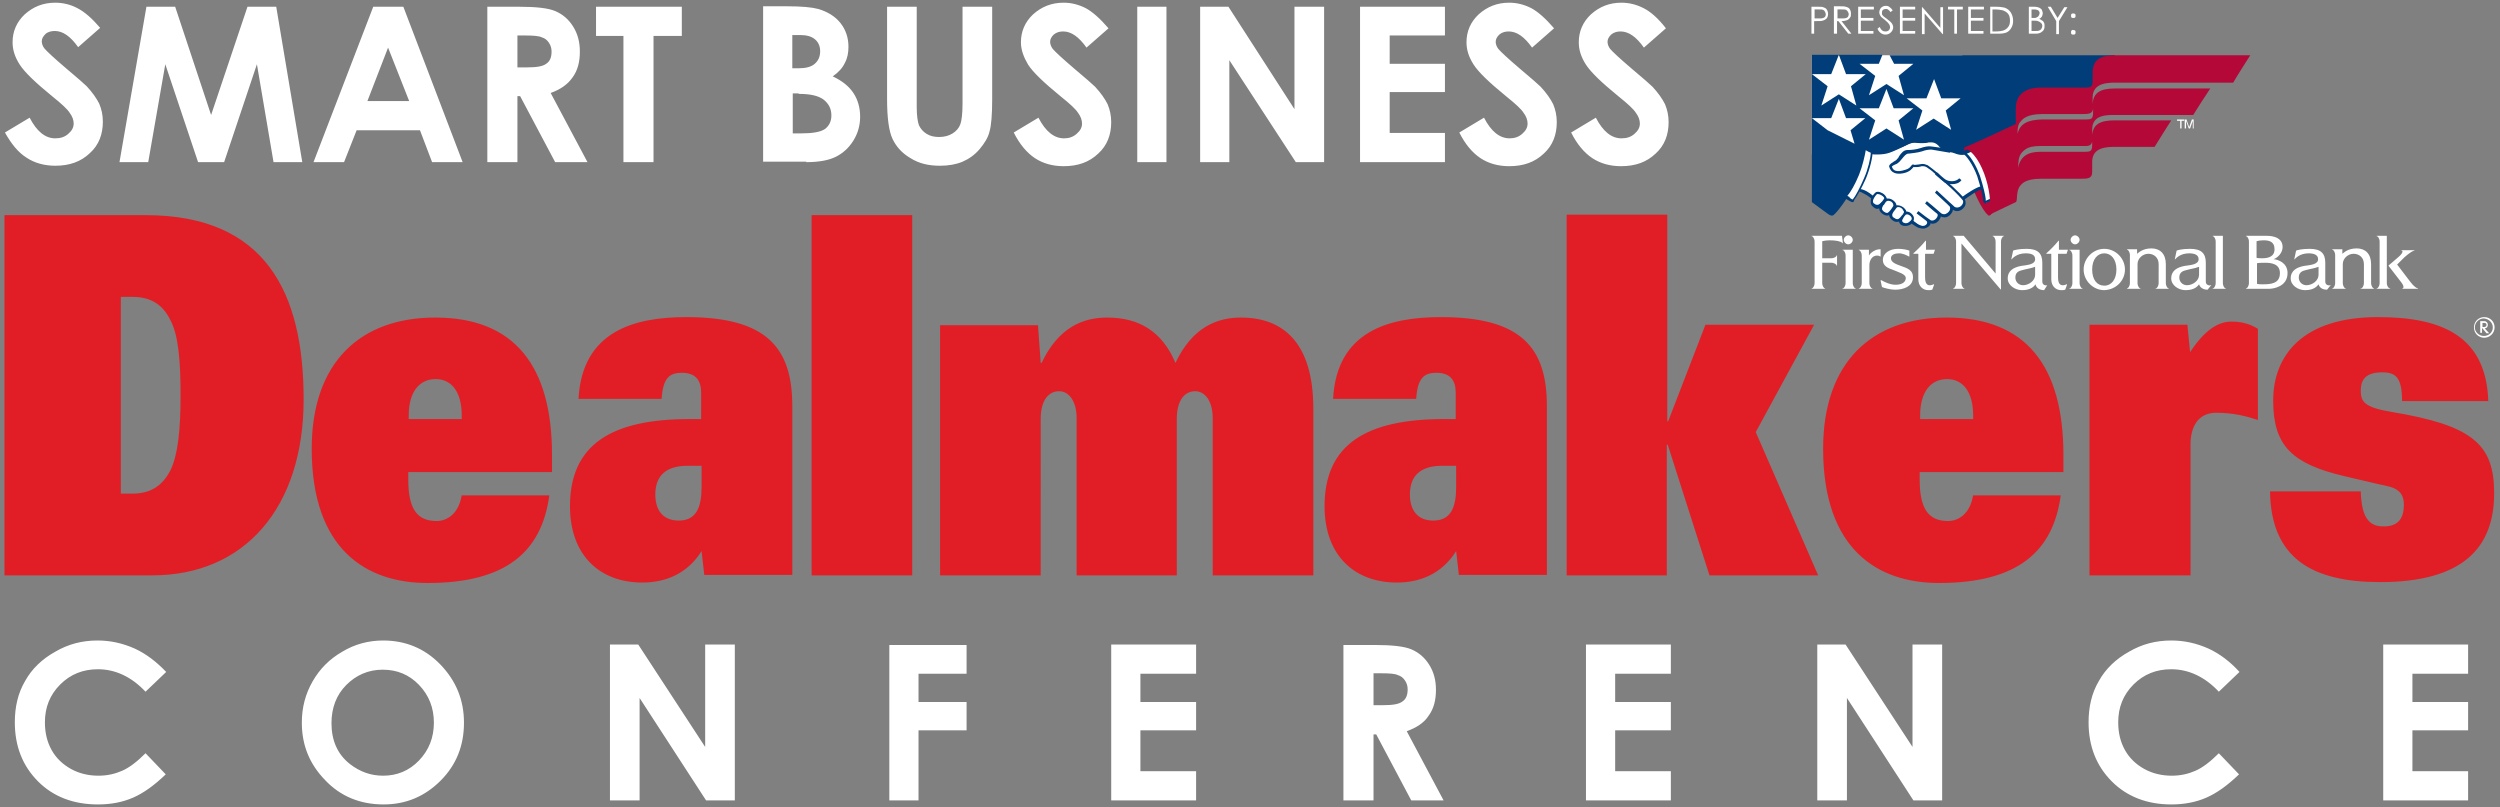 <?xml version="1.0" encoding="utf-8"?>
<!-- Generator: Adobe Illustrator 23.0.6, SVG Export Plug-In . SVG Version: 6.00 Build 0)  -->
<svg version="1.1" id="Layer_1" xmlns="http://www.w3.org/2000/svg" xmlns:xlink="http://www.w3.org/1999/xlink" x="0px" y="0px"
	 viewBox="0 0 556.6 179.7" style="enable-background:new 0 0 556.6 179.7;" xml:space="preserve">
<rect x="0" y="0" width="556.6" height="179.7" fill="#808080" stroke="none"/>
<style type="text/css">
	.st0{fill:#E11E25;}
	.st1{fill:#FFFFFF;}
	.st2{fill:#003D79;}
	.st3{fill:#B30838;}
</style>
<g>
	<path class="st0" d="M1,128.1h32.9c20.5,0,33.7-15,33.7-39.2c0-23.8-8.5-41-35.2-41H1V128.1L1,128.1z M26.9,66.1h2.6
		c4.3,0,6.8,1.9,8.4,5.1c1.8,3.3,2.3,9,2.3,16.8c0,7.8-0.6,13.4-2.3,16.8c-1.7,3.2-4.2,5.1-8.4,5.1h-2.6V66.1L26.9,66.1z
		 M102.8,110.2c-0.6,4-3.1,5.8-5.6,5.8c-4.4,0-6.3-2.8-6.3-9.2v-1.7h32v-3.8c0-19.9-8.4-30.6-26-30.6c-16.7,0-27.5,10-27.5,29.2
		c0,22.5,12.2,29.9,25.8,29.9c17.4,0,25.4-6.9,27.1-19.5H102.8L102.8,110.2z M91,93.3v-0.8c0-5.3,2.4-8.1,6-8.1
		c3.5,0,5.8,2.8,5.8,8.1v0.8H91L91,93.3z M156.2,93.3h-2.7c-17.4,0-26.6,5.7-26.6,19.4c0,11,6.7,17,16.1,17c5.1,0,10-1.9,13.2-7
		l0.6,5.3h19.6V90.4c0-13-5.7-19.8-23.6-19.8c-11.7,0-23.2,3.2-24,18.2h18.5c0.3-4.7,1.8-5.8,4.5-5.8c3.1,0,4.3,1.7,4.3,4.4V93.3
		L156.2,93.3z M156.2,108.4c0,4.6-1.2,7.5-5.1,7.5c-3.4,0-5.2-2.2-5.2-5.8c0-3.1,1.3-6.4,7.2-6.4h3.1V108.4L156.2,108.4z
		 M180.7,128.1h22.4V47.9h-22.4V128.1L180.7,128.1z M209.3,128.1h22.4V93.3c0-4.4,1.9-6.2,4.1-6.2c2.1,0,3.9,2.1,3.9,6v35H262V93.3
		c0-4.4,1.9-6.2,4.1-6.2c2.1,0,3.9,2.1,3.9,6v35h22.4V91c0-14.8-6.8-20.3-16.1-20.3c-5.3,0-10.8,2.1-14.6,10.1
		c-2.9-6.9-8-10.1-15.2-10.1c-5.3,0-10.8,2.1-14.6,10.1h-0.2l-0.6-8.4h-21.8V128.1L209.3,128.1z M324.2,93.3h-2.7
		c-17.4,0-26.6,5.7-26.6,19.4c0,11,6.7,17,16.1,17c5.1,0,10-1.9,13.2-7l0.6,5.3h19.6V90.4c0-13-5.7-19.8-23.6-19.8
		c-11.7,0-23.2,3.2-24,18.2h18.5c0.3-4.7,1.8-5.8,4.5-5.8c3.1,0,4.3,1.7,4.3,4.4V93.3L324.2,93.3z M324.2,108.4
		c0,4.6-1.2,7.5-5.1,7.5c-3.4,0-5.2-2.2-5.2-5.8c0-3.1,1.3-6.4,7.2-6.4h3.1V108.4L324.2,108.4z M348.7,128.1h22.4V99h0.2l9.3,29.1
		h24.2l-13.9-31.9l13-23.9h-24.2l-8.3,21.5h-0.2v-46h-22.4V128.1L348.7,128.1z M439.3,110.2c-0.6,4-3.1,5.8-5.6,5.8
		c-4.4,0-6.3-2.8-6.3-9.2v-1.7h32v-3.8c0-19.9-8.4-30.6-26-30.6c-16.7,0-27.5,10-27.5,29.2c0,22.5,12.2,29.9,25.8,29.9
		c17.4,0,25.4-6.9,27.1-19.5H439.3L439.3,110.2z M427.5,93.3v-0.8c0-5.3,2.4-8.1,6-8.1c3.5,0,5.8,2.8,5.8,8.1v0.8H427.5L427.5,93.3z
		 M465.3,128.1h22.4V98.9c0-3.6,1.5-7,5.7-7c4,0,6.8,0.8,9.3,1.6V73.2c-2.1-1.3-4.1-1.6-5.9-1.6c-2.9,0-5.9,1.8-9.2,6.8l-0.6-6.1
		h-21.8V128.1L465.3,128.1z M554,89.5c-0.4-14.7-10.3-18.9-24.6-18.9c-16.6,0-23.3,8.4-23.3,18.6c0,10.2,4.4,14.1,15.8,16.8
		c6.8,1.6,8.5,2,9.9,2.3c2.9,0.7,3.4,2.4,3.4,4.1c0,2.7-1,4.8-4.5,4.8c-1.6,0-2.8-0.4-3.7-1.7c-0.8-1.1-1.3-3-1.4-6.1h-20.2
		c0.2,14.9,9.4,20.2,24.5,20.2c18.5,0,25.4-7.7,25.4-19.8c0-10.9-4.8-15.1-22.9-18.1c-5.9-1-6.8-2.2-6.8-4.7s1.1-4.1,4.8-4.1
		c1.5,0,2.6,0.3,3.3,1.2c0.7,0.9,1.1,2.4,1.1,5.2H554L554,89.5z"/>
	<path class="st1" d="M17.2,1.8C15.7,1,14,0.6,12.3,0.6c-2.7,0-4.9,0.9-6.8,2.6C3.7,4.9,2.8,7,2.8,9.4c0,1.7,0.5,3.3,1.6,5
		c1.1,1.7,3.5,4,7.3,7.1c2,1.6,3.3,2.8,3.8,3.6c0.6,0.8,0.9,1.6,0.9,2.4c0,0.9-0.4,1.6-1.2,2.3c-0.8,0.7-1.7,1-2.9,1
		c-2.2,0-4.1-1.5-5.7-4.6l-5.5,3.3C2.5,32,4,33.9,5.9,35.1c1.8,1.2,4,1.8,6.4,1.8c3.2,0,5.7-0.9,7.7-2.8c2-1.8,2.9-4.2,2.9-7
		c0-1.5-0.3-2.8-0.8-4c-0.6-1.2-1.5-2.5-2.8-3.9c-0.5-0.5-2.1-1.9-4.6-4c-2.7-2.3-4.3-3.8-4.8-4.4c-0.4-0.5-0.6-1.1-0.6-1.6
		c0-0.6,0.3-1.1,0.8-1.6c0.5-0.5,1.3-0.7,2.1-0.7c1.8,0,3.5,1.2,5.2,3.6l4.9-4.3C20.5,4.1,18.8,2.6,17.2,1.8L17.2,1.8z M26.6,36.1
		H33l3.8-21.8l7.3,21.8h5.8l7.3-21.8l3.7,21.8h6.4L61.5,1.5h-6.4L47,25.6L39,1.5h-6.4L26.6,36.1L26.6,36.1z M69.8,36.1h6.8l2.8-7.1
		h14.1l2.7,7.1h6.8L89.8,1.5h-6.7L69.8,36.1L69.8,36.1z M91.1,22.5h-9.3l4.6-11.9L91.1,22.5L91.1,22.5z M108.6,36.1h6.6V21.4h0.6
		l7.8,14.7h7.2l-8.2-15.4c2.2-0.8,3.8-1.9,4.9-3.5c1.1-1.5,1.6-3.4,1.6-5.7c0-2.2-0.5-4-1.5-5.6c-1-1.6-2.3-2.7-3.9-3.4
		c-1.6-0.7-4.3-1-8.2-1h-7V36.1L108.6,36.1z M115.2,7.9h1.8c1.7,0,3,0.1,3.6,0.4c0.7,0.2,1.2,0.6,1.6,1.2c0.4,0.6,0.6,1.2,0.6,2
		c0,1.3-0.4,2.2-1.2,2.7c-0.8,0.6-2.2,0.8-4.3,0.8h-2.1V7.9L115.2,7.9z M132.7,8h6.1v28.1h6.7V8h6.3V1.5h-19.1V8L132.7,8z
		 M179.5,36.1c2.8,0,5-0.4,6.6-1.2c1.6-0.8,2.9-2,3.9-3.6c1-1.6,1.5-3.4,1.5-5.3c0-2-0.5-3.8-1.5-5.3c-1-1.5-2.5-2.7-4.6-3.7
		c1.3-0.9,2.2-1.9,2.7-3c0.6-1.1,0.8-2.3,0.8-3.6c0-2-0.6-3.8-1.8-5.3c-1.2-1.5-2.9-2.5-4.9-3.1c-1.5-0.4-3.8-0.6-6.9-0.6h-5.4v34.6
		H179.5L179.5,36.1z M178.1,7.8c1.5,0,2.6,0.3,3.4,1c0.7,0.6,1.1,1.5,1.1,2.6c0,1.2-0.4,2.1-1.2,2.8c-0.8,0.7-2,1-3.6,1h-1.4V7.8
		H178.1L178.1,7.8z M177.8,20.9c2.6,0,4.4,0.4,5.6,1.3c1.1,0.9,1.7,2,1.7,3.5c0,1.3-0.5,2.3-1.4,3c-1,0.7-2.8,1-5.5,1h-1.7v-8.9
		H177.8L177.8,20.9z M197.5,22.1c0,4.1,0.4,7.1,1.2,8.8c0.8,1.7,2.1,3.2,4,4.3c1.9,1.2,4,1.7,6.6,1.7c1.9,0,3.6-0.3,5-0.9
		c1.4-0.6,2.7-1.5,3.8-2.8c1.1-1.3,1.9-2.6,2.2-3.9c0.4-1.3,0.6-3.8,0.6-7.2V1.5h-6.6V23c0,2.3-0.2,3.9-0.5,4.7
		c-0.3,0.8-0.9,1.5-1.7,2c-0.8,0.5-1.8,0.8-3,0.8c-1.1,0-2-0.2-2.8-0.7c-0.8-0.5-1.3-1.1-1.7-1.9c-0.3-0.8-0.5-2.2-0.5-4.1V1.5h-6.6
		V22.1L197.5,22.1z M241.7,1.8c-1.6-0.8-3.2-1.2-4.9-1.2c-2.7,0-4.9,0.9-6.8,2.6c-1.8,1.7-2.7,3.8-2.7,6.2c0,1.7,0.6,3.3,1.6,5
		c1.1,1.7,3.5,4,7.3,7.1c2,1.6,3.3,2.8,3.8,3.6c0.6,0.8,0.9,1.6,0.9,2.4c0,0.9-0.4,1.6-1.2,2.3c-0.8,0.7-1.7,1-2.8,1
		c-2.2,0-4.1-1.5-5.7-4.6l-5.5,3.3c1.3,2.6,2.9,4.5,4.7,5.7c1.8,1.2,4,1.8,6.4,1.8c3.2,0,5.7-0.9,7.7-2.8c2-1.8,2.9-4.2,2.9-7
		c0-1.5-0.3-2.8-0.8-4c-0.6-1.2-1.5-2.5-2.8-3.9c-0.5-0.5-2.1-1.9-4.6-4c-2.7-2.3-4.3-3.8-4.8-4.4c-0.4-0.5-0.6-1.1-0.6-1.6
		c0-0.6,0.3-1.1,0.8-1.6c0.6-0.5,1.3-0.7,2.1-0.7c1.8,0,3.5,1.2,5.2,3.6l4.9-4.3C244.9,4.1,243.2,2.6,241.7,1.8L241.7,1.8z
		 M253.2,36.1h6.5V1.5h-6.5V36.1L253.2,36.1z M267.1,36.1h6.6V13.4l14.8,22.7h6.3V1.5h-6.6v22.8L273.5,1.5h-6.3V36.1L267.1,36.1z
		 M302.8,36.1h18.9v-6.5h-12.3v-9.1h12.3v-6.3h-12.3V7.9h12.3V1.5h-18.9V36.1L302.8,36.1z M340.9,1.8c-1.6-0.8-3.2-1.2-4.9-1.2
		c-2.7,0-4.9,0.9-6.8,2.6c-1.8,1.7-2.7,3.8-2.7,6.2c0,1.7,0.5,3.3,1.6,5c1.1,1.7,3.5,4,7.3,7.1c2,1.6,3.3,2.8,3.8,3.6
		c0.6,0.8,0.9,1.6,0.9,2.4c0,0.9-0.4,1.6-1.2,2.3c-0.8,0.7-1.7,1-2.8,1c-2.2,0-4.1-1.5-5.7-4.6l-5.5,3.3c1.3,2.6,2.9,4.5,4.7,5.7
		c1.8,1.2,4,1.8,6.4,1.8c3.2,0,5.7-0.9,7.7-2.8c2-1.8,2.9-4.2,2.9-7c0-1.5-0.3-2.8-0.8-4c-0.6-1.2-1.5-2.5-2.8-3.9
		c-0.5-0.5-2.1-1.9-4.6-4c-2.7-2.3-4.3-3.8-4.8-4.4c-0.4-0.5-0.6-1.1-0.6-1.6c0-0.6,0.3-1.1,0.8-1.6c0.6-0.5,1.3-0.7,2.1-0.7
		c1.8,0,3.5,1.2,5.2,3.6l4.9-4.3C344.1,4.1,342.4,2.6,340.9,1.8L340.9,1.8z M365.9,1.8c-1.6-0.8-3.2-1.2-4.9-1.2
		c-2.7,0-4.9,0.9-6.8,2.6c-1.8,1.7-2.7,3.8-2.7,6.2c0,1.7,0.5,3.3,1.6,5c1.1,1.7,3.5,4,7.3,7.1c2,1.6,3.3,2.8,3.8,3.6
		c0.6,0.8,0.9,1.6,0.9,2.4c0,0.9-0.4,1.6-1.2,2.3c-0.8,0.7-1.7,1-2.9,1c-2.2,0-4.1-1.5-5.7-4.6l-5.5,3.3c1.3,2.6,2.9,4.5,4.7,5.7
		c1.8,1.2,4,1.8,6.4,1.8c3.2,0,5.7-0.9,7.7-2.8c2-1.8,2.9-4.2,2.9-7c0-1.5-0.3-2.8-0.8-4c-0.6-1.2-1.5-2.5-2.8-3.9
		c-0.5-0.5-2.1-1.9-4.6-4c-2.7-2.3-4.3-3.8-4.8-4.4c-0.4-0.5-0.6-1.1-0.6-1.6c0-0.6,0.3-1.1,0.8-1.6c0.6-0.5,1.3-0.7,2.1-0.7
		c1.8,0,3.5,1.2,5.2,3.6l4.9-4.3C369.2,4.1,367.5,2.6,365.9,1.8L365.9,1.8z"/>
	<path class="st1" d="M30,144.4c-2.7-1.2-5.4-1.8-8.3-1.8c-3.4,0-6.5,0.8-9.4,2.5c-2.9,1.6-5.2,3.8-6.7,6.5
		c-1.6,2.7-2.3,5.8-2.3,9.2c0,5.3,1.7,9.7,5.2,13.2c3.4,3.4,7.9,5.1,13.3,5.1c2.9,0,5.5-0.5,7.8-1.5c2.3-1,4.7-2.7,7.3-5.2l-4.5-4.7
		c-1.9,1.9-3.6,3.2-5.2,3.9c-1.6,0.7-3.3,1.1-5.3,1.1c-2.2,0-4.3-0.5-6.1-1.5c-1.8-1-3.3-2.4-4.3-4.2c-1-1.8-1.5-3.8-1.5-6.2
		c0-3.3,1.1-6.1,3.4-8.4c2.3-2.3,5.1-3.4,8.4-3.4c3.9,0,7.5,1.7,10.6,5l4.6-4.4C34.9,147.4,32.6,145.6,30,144.4L30,144.4z
		 M76.2,145.1c-2.8,1.6-5,3.8-6.6,6.6c-1.6,2.8-2.4,5.8-2.4,9.2c0,5,1.7,9.2,5.2,12.8c3.4,3.6,7.8,5.4,13,5.4c5,0,9.2-1.8,12.7-5.3
		c3.5-3.5,5.2-7.8,5.2-12.9c0-5.1-1.8-9.4-5.3-13c-3.5-3.6-7.8-5.3-12.7-5.3C82.1,142.6,79,143.4,76.2,145.1L76.2,145.1z
		 M93.3,152.5c2.2,2.3,3.3,5.1,3.3,8.4c0,3.3-1.1,6.1-3.3,8.4c-2.2,2.3-4.9,3.4-8,3.4c-2.8,0-5.2-0.9-7.4-2.6
		c-2.8-2.2-4.1-5.3-4.1-9.1c0-3.4,1.1-6.3,3.3-8.5c2.2-2.2,4.9-3.4,8.1-3.4C88.4,149.1,91.1,150.2,93.3,152.5L93.3,152.5z
		 M135.8,178.2h6.6v-22.8l14.8,22.8h6.4v-34.7H157v22.8l-14.9-22.8h-6.3V178.2L135.8,178.2z M197.9,178.2h6.6v-15.6h10.7v-6.3h-10.7
		v-6.3h10.7v-6.4h-17.2V178.2L197.9,178.2z M247.4,178.2h18.9v-6.5h-12.4v-9.1h12.4v-6.3h-12.4V150h12.4v-6.5h-18.9V178.2
		L247.4,178.2z M299.2,178.2h6.6v-14.7h0.6l7.8,14.7h7.2l-8.2-15.4c2.2-0.8,3.9-1.9,4.9-3.5c1.1-1.5,1.6-3.4,1.6-5.7
		c0-2.2-0.5-4-1.5-5.6c-1-1.6-2.3-2.7-3.9-3.4c-1.6-0.7-4.4-1-8.2-1h-7V178.2L299.2,178.2z M305.8,149.9h1.8c1.8,0,3,0.1,3.6,0.4
		c0.7,0.2,1.2,0.6,1.6,1.2c0.4,0.6,0.6,1.2,0.6,2c0,1.3-0.4,2.2-1.2,2.7c-0.8,0.6-2.2,0.8-4.3,0.8h-2.1V149.9L305.8,149.9z
		 M353.1,178.2h18.9v-6.5h-12.4v-9.1h12.4v-6.3h-12.4V150h12.4v-6.5h-18.9V178.2L353.1,178.2z M404.6,178.2h6.6v-22.8l14.8,22.8h6.4
		v-34.7h-6.6v22.8l-14.9-22.8h-6.3V178.2L404.6,178.2z M491.7,144.4c-2.7-1.2-5.4-1.8-8.3-1.8c-3.4,0-6.5,0.8-9.4,2.5
		c-2.9,1.6-5.2,3.8-6.7,6.5c-1.6,2.7-2.3,5.8-2.3,9.2c0,5.3,1.7,9.7,5.2,13.2c3.4,3.4,7.9,5.1,13.2,5.1c2.9,0,5.5-0.5,7.8-1.5
		c2.3-1,4.7-2.7,7.3-5.2l-4.5-4.7c-1.9,1.9-3.6,3.2-5.2,3.9c-1.6,0.7-3.3,1.1-5.3,1.1c-2.2,0-4.3-0.5-6.1-1.5
		c-1.8-1-3.3-2.4-4.3-4.2c-1-1.8-1.5-3.8-1.5-6.2c0-3.3,1.1-6.1,3.4-8.4c2.3-2.3,5.1-3.4,8.4-3.4c3.9,0,7.5,1.7,10.6,5l4.6-4.4
		C496.6,147.4,494.3,145.6,491.7,144.4L491.7,144.4z M530.6,178.2h18.9v-6.5h-12.4v-9.1h12.4v-6.3h-12.4V150h12.4v-6.5h-18.9V178.2
		L530.6,178.2z"/>
	<path class="st1" d="M403.3,7.5h0.6V4.7h0.4c0.7,0,1.3,0,1.5-0.1c0.4-0.1,0.7-0.3,0.9-0.5c0.2-0.3,0.3-0.6,0.3-1
		c0-0.4-0.1-0.7-0.3-1c-0.2-0.3-0.5-0.4-0.8-0.5c-0.2-0.1-0.7-0.1-1.4-0.1h-1.2V7.5L403.3,7.5z M405,2.1c0.4,0,0.7,0,0.9,0.1
		c0.2,0.1,0.3,0.2,0.4,0.4c0.1,0.2,0.2,0.4,0.2,0.6c0,0.2-0.1,0.4-0.2,0.6C406.2,3.8,406,4,405.9,4c-0.2,0.1-0.5,0.1-0.9,0.1l-1,0
		v-2H405L405,2.1z M408.4,7.5h0.6V4.7h0.3l2.2,2.8h0.7l-2.2-2.8c0.5,0,0.9-0.1,1.2-0.2c0.3-0.1,0.5-0.3,0.7-0.6
		c0.2-0.2,0.2-0.5,0.2-0.9c0-0.4-0.1-0.7-0.3-1c-0.2-0.3-0.5-0.4-0.9-0.5c-0.2-0.1-0.7-0.1-1.4-0.1h-1.2V7.5L408.4,7.5z M410.1,2.1
		c0.4,0,0.7,0,0.9,0.1c0.2,0.1,0.3,0.2,0.4,0.4c0.1,0.2,0.2,0.3,0.2,0.6c0,0.2-0.1,0.4-0.2,0.6C411.3,3.8,411.2,4,411,4
		c-0.2,0.1-0.5,0.1-0.9,0.1l-1,0v-2H410.1L410.1,2.1z M413.7,7.5h3.4V6.9h-2.8V4.6h2.8V4h-2.8V2.1h2.9V1.5h-3.5V7.5L413.7,7.5z
		 M418.8,7.4c0.3,0.2,0.6,0.3,1,0.3c0.5,0,0.9-0.2,1.2-0.5c0.3-0.3,0.5-0.7,0.5-1.1c0-0.3-0.1-0.6-0.3-0.9c-0.2-0.3-0.6-0.6-1.1-1
		c-0.4-0.3-0.7-0.5-0.8-0.6c-0.1-0.1-0.2-0.3-0.3-0.4C419,3,419,2.9,419,2.7c0-0.2,0.1-0.4,0.2-0.5c0.2-0.1,0.4-0.2,0.6-0.2
		c0.2,0,0.4,0,0.5,0.1c0.2,0.1,0.4,0.3,0.6,0.6l0.5-0.4c-0.3-0.4-0.5-0.6-0.8-0.8s-0.5-0.2-0.8-0.2c-0.3,0-0.5,0.1-0.7,0.2
		c-0.2,0.1-0.4,0.3-0.5,0.5c-0.1,0.2-0.2,0.5-0.2,0.7c0,0.3,0.1,0.6,0.3,0.9c0.1,0.2,0.4,0.4,0.9,0.8c0.5,0.4,0.8,0.7,1,1
		c0.1,0.2,0.2,0.4,0.2,0.6c0,0.2,0,0.3-0.1,0.5c-0.1,0.2-0.2,0.3-0.4,0.4c-0.2,0.1-0.4,0.1-0.6,0.1c-0.5,0-0.9-0.3-1.2-1L418,6.4
		C418.2,6.9,418.5,7.2,418.8,7.4L418.8,7.4z M423,7.5h3.4V6.9h-2.8V4.6h2.8V4h-2.8V2.1h2.8V1.5H423V7.5L423,7.5z M428.5,7.5V3l4,4.6
		h0.1v-6H432v4.6l-4-4.6h-0.1v6H428.5L428.5,7.5z M435.1,2.1v5.4h0.6V2.1h1.3V1.5h-3.3v0.6H435.1L435.1,2.1z M438.2,7.5h3.4V6.9
		h-2.8V4.6h2.8V4h-2.8V2.1h2.9V1.5h-3.5V7.5L438.2,7.5z M445,7.5c0.8,0,1.3-0.1,1.8-0.3c0.4-0.2,0.8-0.6,1-1c0.3-0.5,0.4-1,0.4-1.6
		c0-0.7-0.2-1.3-0.5-1.8c-0.3-0.5-0.8-0.9-1.4-1.1c-0.4-0.1-1.1-0.2-2-0.2h-1.2v6H445L445,7.5z M443.6,2.1h0.4
		c0.9,0,1.5,0.1,1.9,0.2c0.5,0.2,0.9,0.4,1.2,0.8c0.3,0.4,0.4,0.9,0.4,1.5c0,0.6-0.1,1-0.4,1.4c-0.3,0.4-0.6,0.6-1.1,0.8
		c-0.3,0.1-0.9,0.2-1.7,0.2h-0.7V2.1L443.6,2.1z M451.6,7.5h1.7c0.6,0,1.1-0.2,1.4-0.5c0.4-0.3,0.5-0.7,0.5-1.2c0-0.2,0-0.5-0.1-0.7
		c-0.1-0.2-0.2-0.4-0.4-0.5c-0.2-0.1-0.4-0.3-0.7-0.4c0.3-0.1,0.4-0.3,0.6-0.5c0.1-0.2,0.2-0.5,0.2-0.7c0-0.3-0.1-0.5-0.2-0.8
		c-0.1-0.2-0.4-0.4-0.6-0.5c-0.3-0.1-0.6-0.2-1.1-0.2h-1.2V7.5L451.6,7.5z M452.9,2.1c0.4,0,0.7,0.1,0.9,0.2
		c0.2,0.2,0.3,0.4,0.3,0.6c0,0.2-0.1,0.4-0.2,0.6c-0.1,0.2-0.3,0.3-0.5,0.4C453.3,4,453,4,452.6,4h-0.3V2.1H452.9L452.9,2.1z
		 M452.6,4.6c0.5,0,0.9,0,1.1,0.1c0.3,0.1,0.5,0.2,0.7,0.4c0.2,0.2,0.3,0.4,0.3,0.7c0,0.2-0.1,0.4-0.2,0.6c-0.1,0.2-0.3,0.3-0.5,0.4
		c-0.2,0.1-0.5,0.1-1,0.1h-0.7V4.6H452.6L452.6,4.6z M457.8,4.7v2.9h0.6V4.7l1.9-3.1h-0.7L458.1,4l-1.5-2.5h-0.7L457.8,4.7
		L457.8,4.7z M461.2,3.1c-0.1,0.1-0.1,0.2-0.1,0.4c0,0.1,0,0.3,0.1,0.4c0.1,0.1,0.2,0.1,0.4,0.1c0.1,0,0.3,0,0.4-0.1
		c0.1-0.1,0.1-0.2,0.1-0.4c0-0.1,0-0.3-0.1-0.4C461.8,3,461.7,3,461.6,3C461.4,3,461.3,3,461.2,3.1L461.2,3.1z M461.2,6.8
		c-0.1,0.1-0.1,0.2-0.1,0.4c0,0.1,0,0.3,0.1,0.4c0.1,0.1,0.2,0.1,0.4,0.1c0.1,0,0.3,0,0.4-0.1c0.1-0.1,0.1-0.2,0.1-0.4
		c0-0.1,0-0.3-0.1-0.4c-0.1-0.1-0.2-0.1-0.4-0.1C461.4,6.6,461.3,6.7,461.2,6.8L461.2,6.8z"/>
	<polygon class="st1" points="403.4,34.4 436.9,34.4 436.9,12.3 403.4,12.3 403.4,34.4 	"/>
	<path class="st2" d="M428.9,21.9l1.7-4.3l1.6,4.3l4.3,0l-3.3,2.7l1.2,4.3l-3.9-2.5l-3.9,2.5l1.4-4.3l-3.5-2.7L428.9,21.9
		L428.9,21.9z M426,24.1l-3.3,2.7l1.2,4.3l-3.9-2.5l-3.9,2.5l1.4-4.3l-3.5-2.7l4.3,0l1.7-4.3l1.6,4.3L426,24.1L426,24.1z
		 M415.4,16.5l-3.3,2.7l1.2,4.3l-3.9-2.5l-3.9,2.5l1.4-4.3l-3.5-2.7l4.3,0l1.7-4.3l1.6,4.3L415.4,16.5L415.4,16.5z M421.7,14.2
		l4.3,0l-3.3,2.7l1.2,4.3l-3.9-2.5l-3.9,2.5l1.4-4.3l-3.5-2.7l4.3,0l0.8-2h-15.7l0,14.1l4.3,0l1.7-4.3l1.6,4.3l4.3,0l-3.3,2.7l0.9,3
		c-1.8-0.9-4-2-6-3l-3.5-2.7v1.9V45c0,0,2.2,1.6,3.4,2.5c0.4,0.3,1,0.7,1.4,0.4c1-0.8,3.1-3.7,4.2-6c0.5-1,1.2-2.3,1.7-3.7
		c0.2-0.5,0.5-1.4,0.6-2c0.2-0.5,0.3-1.1,0.4-1.6l1.4,0.8l7.7-2l6.3-1.4l2.7,1.9l4.4,0.9l11.4-7.1l1.4-4.6l15.1-3l5.4-7.8l-50.2,0
		L421.7,14.2L421.7,14.2z"/>
	<path class="st1" d="M410.3,54.1l-0.2-1.6h-6.7c-0.1,0-0.1,0.1,0,0.1c0.2,0,0.6,0.5,0.6,1.2V63c0,0.7-0.4,1.2-0.6,1.2
		c-0.1,0-0.1,0.1,0,0.1h2.9c0.1,0,0.1-0.1,0-0.1c-0.2,0-0.6-0.5-0.6-1.2v-4.5h2c0.7,0,1.2,0.4,1.2,0.6c0,0.1,0.1,0.1,0.1,0v-2.2
		c0-0.1-0.1-0.1-0.1,0c0,0.2-0.5,0.6-1.2,0.6h-2v-3.8c0.4-0.1,1-0.2,1.6-0.2c1.4,0,2.5,0.2,2.9,0.6
		C410.2,54.2,410.3,54.2,410.3,54.1 M412.5,53.4c0-0.5-0.5-1-1-1c-0.5,0-1,0.5-1,1c0,0.5,0.5,1,1,1C412,54.4,412.5,53.9,412.5,53.4
		 M410.2,64.3h2.9c0.1,0,0.1-0.1,0-0.1c-0.2,0-0.6-0.5-0.6-1.2v-7.4h-2.2c-0.1,0-0.1,0.1,0,0.1c0.2,0,0.6,0.5,0.6,1.2V63
		c0,0.7-0.4,1.2-0.6,1.2C410.2,64.2,410.2,64.3,410.2,64.3 M418.6,57.1c0.1,0,0.1,0,0.1,0v-1.6c-1.1-0.1-2.3,0.8-2.6,1.4v-1.3h-2.2
		c-0.1,0-0.1,0.1,0,0.1c0.2,0,0.6,0.5,0.6,1.2V63c0,0.7-0.4,1.2-0.6,1.2c-0.1,0-0.1,0.1,0,0.1h2.9c0.1,0,0.1-0.1,0-0.1
		c-0.2,0-0.6-0.5-0.6-1.2v-4c0-1,0.6-2.1,1.7-2.1C418.1,56.9,418.3,56.9,418.6,57.1 M425.9,61.9c0.1-1.8-1.3-2.2-2.7-2.7
		c-1.1-0.4-2.2-0.8-2.2-1.7c0-0.8,0.9-1.1,1.8-1.1c0.9,0,1.8,0.5,2.2,0.7c0.1,0.1,0.1,0,0.1-0.1v-1.2c-0.5-0.2-1.5-0.4-2.5-0.4
		c-1.8,0-3.4,0.9-3.4,2.5c0,1.3,1.1,1.8,2.3,2.2c1.1,0.5,2.9,0.9,2.8,1.9c-0.1,1.1-1.3,1.4-2.3,1.4c-1.2,0-2.6-0.7-3.1-1
		c-0.1,0-0.2-0.1-0.2,0.1l0.3,1.4c0.4,0.2,1.9,0.6,2.9,0.6C423.8,64.5,425.8,63.8,425.9,61.9 M430.5,56.5l0.3-0.9h-2v-2h-0.1
		c-0.8,1-1.7,1.9-2.7,2.8v0.1h1.1v5.7c0,1.5,1,2.4,2.2,2.4c0.3,0,0.6,0,0.9-0.1l0.4-1.1c0,0,0-0.2-0.1-0.1c-1.1,0.5-1.9,0.2-1.9-1.5
		v-5.3H430.5L430.5,56.5z M446.1,52.6c0.1,0,0.1-0.1,0-0.1h-2.4c-0.1,0-0.1,0.1,0,0.1c0.2,0,0.6,0.5,0.6,1.2v7.1l-7.1-8.4h-2.3
		c-0.1,0-0.1,0.1,0,0.1c0.2,0,0.6,0.5,0.6,1.2V63c0,0.7-0.4,1.2-0.6,1.2c-0.1,0-0.1,0.1,0,0.1h2.4c0.1,0,0.1-0.1,0-0.1
		c-0.2,0-0.6-0.5-0.6-1.2v-8.8l8.6,10.1l0.2,0.2V53.8C445.5,53.1,445.9,52.6,446.1,52.6 M453.1,61.2c0,1.3-1.4,2.3-2.7,2.3
		c-0.9,0-1.7-0.7-1.7-1.7c0-1.2,0.8-1.5,1.7-1.7c1.1-0.3,1.6-0.3,2.7-0.7V61.2L453.1,61.2z M455.8,63.5c-0.1,0.1-1.1,0.1-1.1-0.8
		v-4.2c0-2.1-1-3.1-3.5-3.1c-1.8,0-2.8,0.3-3,0.4l-0.4,1.9c0,0.1,0,0.1,0.1,0c0.2-0.2,1.1-1.3,3.1-1.3c1.2,0,2.1,0.3,2.1,1.3
		c0,1.2-1.7,1.3-3.1,1.5c-1.6,0.3-3,1-3,2.8c0,1.5,1.6,2.6,3.2,2.6c2,0,2.7-0.9,3-1.3c0.1,0.7,0.8,1.3,1.9,1.3L455.8,63.5
		C455.9,63.5,455.9,63.5,455.8,63.5 M460.1,56.5l0.3-0.9h-2v-2h-0.1c-0.8,1-1.7,1.9-2.7,2.8v0.1h1.1v5.7c0,1.5,1,2.4,2.2,2.4
		c0.3,0,0.6,0,0.9-0.1l0.4-1.1c0,0,0-0.2-0.1-0.1c-1.1,0.5-1.9,0.2-1.9-1.5v-5.3H460.1L460.1,56.5z M463,53.4c0-0.5-0.5-1-1-1
		c-0.5,0-1,0.5-1,1c0,0.5,0.5,1,1,1C462.5,54.4,463,53.9,463,53.4 M460.7,64.3h2.9c0.1,0,0.1-0.1,0-0.1c-0.2,0-0.6-0.5-0.6-1.2v-7.4
		h-2.2c-0.1,0-0.1,0.1,0,0.1c0.2,0,0.6,0.5,0.6,1.2V63c0,0.7-0.4,1.2-0.6,1.2C460.7,64.2,460.7,64.3,460.7,64.3 M471.2,60
		c0,2.2-1.1,3.6-2.7,3.6c-1.6,0-2.7-1.3-2.7-3.6c0-2.3,1.2-3.6,2.7-3.6C470,56.4,471.2,57.7,471.2,60 M473.1,60
		c0-2.5-2.1-4.6-4.6-4.6c-2.5,0-4.6,2.1-4.6,4.6c0,2.5,2.1,4.6,4.6,4.6C471.1,64.5,473.1,62.5,473.1,60 M479.9,64.3h2.9
		c0.1,0,0.1-0.1,0-0.1c-0.2,0-0.6-0.5-0.6-1.2v-4.2c0-2.3-1.3-3.5-3.2-3.5c-2.1,0-3,1.1-3.2,1.2v-1h-2.2c-0.1,0-0.1,0.1,0,0.1
		c0.2,0,0.6,0.5,0.6,1.2V63c0,0.7-0.4,1.2-0.6,1.2c-0.1,0-0.1,0.1,0,0.1h2.9c0.1,0,0.1-0.1,0-0.1c-0.2,0-0.6-0.5-0.6-1.2v-4.2
		c0-1.3,1.2-2.3,2.4-2.3c1.2,0,2.3,0.8,2.3,2.3V63c0,0.7-0.4,1.2-0.6,1.2C479.9,64.2,479.9,64.3,479.9,64.3 M489.6,61.2
		c0,1.3-1.4,2.3-2.7,2.3c-0.9,0-1.7-0.7-1.7-1.7c0-1.2,0.8-1.5,1.7-1.7c1.1-0.3,1.6-0.3,2.7-0.7V61.2L489.6,61.2z M491.5,64.5l0.8-1
		c0,0,0-0.1-0.1,0c-0.1,0.1-1.1,0.1-1.1-0.8v-4.2c0-2.1-1-3.1-3.5-3.1c-1.8,0-2.8,0.3-3,0.4l-0.4,1.9c0,0.1,0,0.1,0.1,0
		c0.2-0.2,1.1-1.3,3.1-1.3c1.1,0,2.1,0.3,2.1,1.3c0,1.2-1.7,1.3-3.1,1.5c-1.6,0.3-3,1-3,2.8c0,1.5,1.6,2.6,3.2,2.6
		c2,0,2.7-0.9,3-1.3C489.8,64,490.5,64.5,491.5,64.5 M492.6,64.3h2.9c0.1,0,0.1-0.1,0-0.1c-0.2,0-0.6-0.5-0.6-1.2V52.5h-2.2
		c-0.1,0-0.1,0.1,0,0.1c0.2,0,0.6,0.5,0.6,1.2V63c0,0.7-0.4,1.2-0.6,1.2C492.6,64.2,492.6,64.3,492.6,64.3 M507.6,60.8
		c0,2.4-2.1,2.5-3.9,2.5c-0.5,0-0.8,0-1.2-0.1v-4.6c0.5-0.1,1.3-0.1,1.8-0.1C505.6,58.5,507.6,58.7,507.6,60.8 M503.7,57.5
		c-0.5,0-1,0-1.3-0.1v-3.7c0.3-0.1,0.9-0.2,1.5-0.2c1.2,0,2.5,0.2,2.5,2C506.4,57.2,504.9,57.5,503.7,57.5 M509.3,60.8
		c0-2.3-2.1-3-3.1-3.1c0.9-0.3,2-1.4,2-2.7c0-2.6-3.3-2.5-3.6-2.5h-4.5c-0.1,0-0.1,0.1,0,0.1c0.2,0,0.6,0.5,0.6,1.2V63
		c0,0.7-0.4,1.2-0.6,1.2c-0.1,0-0.1,0.1,0,0.1h5.1C506,64.3,509.3,63.9,509.3,60.8 M516.2,61.2c0,1.3-1.4,2.3-2.7,2.3
		c-0.9,0-1.7-0.7-1.7-1.7c0-1.2,0.8-1.5,1.7-1.7c1.1-0.3,1.6-0.3,2.7-0.7V61.2L516.2,61.2z M518.1,64.5l0.8-1c0,0,0-0.1-0.1,0
		c-0.1,0.1-1.1,0.1-1.1-0.8v-4.2c0-2.1-1-3.1-3.5-3.1c-1.8,0-2.8,0.3-3,0.4l-0.4,1.9c0,0.1,0,0.1,0.1,0c0.2-0.2,1.1-1.3,3.1-1.3
		c1.1,0,2.1,0.3,2.1,1.3c0,1.2-1.7,1.3-3.1,1.5c-1.6,0.3-3,1-3,2.8c0,1.5,1.6,2.6,3.2,2.6c2,0,2.7-0.9,3-1.3
		C516.4,64,517,64.5,518.1,64.5 M525.6,64.3h2.9c0.1,0,0.1-0.1,0-0.1c-0.2,0-0.6-0.5-0.6-1.2v-4.2c0-2.3-1.3-3.5-3.2-3.5
		c-2.1,0-3,1.1-3.2,1.2v-1h-2.2c-0.1,0-0.1,0.1,0,0.1c0.2,0,0.6,0.5,0.6,1.2V63c0,0.7-0.4,1.2-0.6,1.2c-0.1,0-0.1,0.1,0,0.1h2.9
		c0.1,0,0.1-0.1,0-0.1c-0.2,0-0.6-0.5-0.6-1.2v-4.2c0-1.3,1.2-2.3,2.4-2.3c1.2,0,2.3,0.8,2.3,2.3V63c0,0.7-0.4,1.2-0.6,1.2
		C525.5,64.2,525.5,64.3,525.6,64.3 M531.4,63V52.5h-2.2c-0.1,0-0.1,0.1,0,0.1c0.2,0,0.6,0.5,0.6,1.2V63c0,0.7-0.4,1.2-0.6,1.2
		c-0.1,0-0.1,0.1,0,0.1h2.9c0.1,0,0.1-0.1,0-0.1C531.8,64.2,531.4,63.7,531.4,63 M536.6,62.7l-2.9-3.8l1.6-1.6c1.1-1,2-1.5,2.2-1.5
		c0.1,0,0.1-0.1,0-0.1h-2.8c-0.1,0-0.1,0.1,0,0.1c0.3,0,0.4,0.5-0.8,1.5l-2.1,1.8v0.1l2.7,3.5c0.9,1.1,0.6,1.5,0.4,1.5
		c-0.1,0-0.1,0.1,0,0.1h3.4c0.1,0,0.1-0.1,0-0.1C538.1,64.2,537.4,63.8,536.6,62.7"/>
	<path class="st3" d="M438.7,40.5c-1.4-3.5-1.9-7.3-1.2-7.6c1-0.4,2.1,0.6,3.1,1.8c1.2,1.6,2,3.8,2,3.8s0.7,2.2,1.1,4.5
		c0.4,2.4,0.1,4.8-0.8,5C442,47.9,439.9,44,438.7,40.5"/>
	<path class="st1" d="M437.7,34.2c-1.5,0.3-2.3-0.3-3.5-0.5c-1.5-0.3-1.5-0.5-2.3-0.7c-1-0.4-3.3-0.4-3.8-0.2
		c-1.6,0.8-2.7,0.4-4.1,0.8c-0.5,0.3-1.2,1.5-1.8,2c-0.6,0.3-1.4,0.9-1.8,1.1c-0.1,0.4,0.4,1.6,1.2,1.7c0.9,0.2,1.8,0.2,2.5,0
		c0.8-0.1,1.4-0.9,1.7-1.2c0.5,0,1.9-0.3,2.5-0.2c0.5,0.2,2.4,1.9,2.4,1.9l4.8,4.2l1.2,1.3c0,0,3.4-2.5,4.4-2.5
		C441.8,41.2,440.2,36,437.7,34.2"/>
	<path class="st2" d="M437,44.7l-0.4,0l-1.2-1.3l-4.8-4.2c-0.7-0.6-1.9-1.6-2.3-1.8c-0.3,0-0.8,0-1.4,0.1c-0.3,0-0.6,0.1-0.9,0.1
		c-0.1,0.1-0.1,0.1-0.2,0.2c-0.4,0.4-0.9,0.9-1.6,1c-0.7,0.2-1.8,0.3-2.7,0c-1-0.1-1.5-1.5-1.4-2l0.1-0.2c0.1-0.1,0.2-0.2,0.4-0.3
		c0.4-0.3,1-0.7,1.4-0.9c0.2-0.2,0.5-0.6,0.8-0.9c0.4-0.5,0.7-0.9,1-1.1l0.1,0c0.6-0.2,1.2-0.3,1.8-0.3c0.7-0.1,1.4-0.1,2.3-0.5
		c0.4-0.2,1.3-0.2,1.6-0.2c0.4,0,1.7,0,2.4,0.3c0.3,0.1,0.5,0.2,0.8,0.2c0.3,0.1,0.6,0.3,1.5,0.4c0.3,0.1,0.6,0.2,0.9,0.3
		c0.5,0.2,1,0.3,1.7,0.3c0.2,0,0.5,0,0.8-0.1l0.2,0.1c2.5,1.9,4.3,7.3,3.6,8.1l-0.2,0.1C440.6,42.2,438.3,43.7,437,44.7L437,44.7z
		 M428.1,36.7c0.2,0,0.3,0,0.4,0l0.1,0c0.5,0.2,2.2,1.8,2.4,1.9l4.8,4.2l1,1.1c0.8-0.6,3.1-2.2,4.2-2.4c0.2-0.9-1.2-5.4-3.4-7.1
		c-0.3,0-0.5,0.1-0.7,0.1c-0.7,0-1.3-0.2-1.8-0.4c-0.3-0.1-0.6-0.2-0.9-0.2c-0.9-0.2-1.3-0.3-1.6-0.5c-0.2-0.1-0.4-0.2-0.7-0.2
		l-0.1,0c-0.4-0.2-1.3-0.3-2.2-0.3c-0.7,0-1.2,0.1-1.3,0.1c-1,0.5-1.7,0.5-2.5,0.6c-0.5,0-1,0.1-1.6,0.3c-0.2,0.1-0.5,0.6-0.8,1
		c-0.3,0.4-0.6,0.8-0.9,1l-0.1,0c-0.4,0.2-0.9,0.6-1.3,0.8c-0.1,0.1-0.2,0.1-0.3,0.2c0.1,0.4,0.4,1.1,0.9,1.2
		c0.4,0.1,0.8,0.2,1.2,0.2c0.4,0,0.9-0.1,1.2-0.2c0.6-0.1,1-0.5,1.3-0.8c0.1-0.1,0.2-0.2,0.3-0.3l0.2-0.1l0.1,0c0.2,0,0.5,0,0.8-0.1
		C427.3,36.8,427.8,36.7,428.1,36.7L428.1,36.7z"/>
	<path class="st1" d="M416.5,34c0.9,0.4,2.8,0.3,4.3-0.2c0.9-0.3,2.2-0.9,3.2-1.3c1-0.5,1.7-0.9,2.8-0.8c1.2,0.1,2,0,3-0.1
		c1.3-0.3,2.1,0.7,2.5,1.1c0.4,0.5,1.9,1,1.9,1S430.6,33,430,33c-0.7,0-1.5,0.2-2.2,0.4c-0.8,0.3-2,0.4-2.8,0.5
		c-1-0.1-1.5,1.1-2.3,2c-0.4,0.4-1,0.6-1.5,1c-0.1,0.1-0.2,0.2-0.2,0.3c0.2,0.8,0.6,1.1,1,1.2c0.5,0.2,1.4,0.2,2.4-0.2
		c0.9-0.3,1.2-0.7,1.6-1.2c0.1-0.1,0.4,0,0.6,0c1.2,0,1.5-0.5,2.6,0.1c1,0.6,1.7,1.4,2.4,1.9c0.7,0.6,2.1,1.9,3.1,2.8
		c0.7,0.7,2.2,2.1,2.7,2.8c0.6,1.2-1.2,2.6-2.3,1.7c-0.6-0.5-4-3.6-4-3.6s2.9,2.6,3.4,3.1c0.8,0.8-0.7,2.9-2.3,2
		c-1.1-0.9-3.2-2.7-3.2-2.7s2,1.7,2.7,2.3c0.6,0.8-0.6,2.6-1.9,1.9c-1.2-0.9-2.7-2.1-2.7-2.1s1.5,1.1,2.3,1.7
		c0.8,0.8-0.4,2.1-1.8,1.4c-0.8-0.3-2-1.5-4-2.3c-1.3-0.3-4.5-2.2-6.6-4.3c-1.5-1.2-2.1-1.1-3-1.7C415.1,40.2,416.5,35.5,416.5,34"
		/>
	<path class="st2" d="M428.1,50.9c-0.3,0-0.6-0.1-1-0.2c-0.3-0.1-0.7-0.4-1.2-0.7c-0.7-0.5-1.6-1.1-2.8-1.6
		c-1.2-0.3-4.5-2.2-6.7-4.4c-0.9-0.7-1.5-0.9-2-1.2c-0.3-0.1-0.6-0.2-0.9-0.4l-0.1-0.5c1.4-1.8,2.8-6.5,2.8-7.9l0.4-0.3
		c0.3,0.1,0.9,0.2,1.5,0.2c0.9,0,1.8-0.1,2.6-0.4c0.9-0.3,2.2-0.9,3.2-1.3c0.1-0.1,0.3-0.1,0.4-0.2c0.8-0.4,1.5-0.8,2.5-0.7
		c0.3,0,0.6,0.1,0.9,0.1c0.5,0,1,0,1.4-0.1c0.2,0,0.4,0,0.6-0.1c0.1,0,0.3,0,0.5,0c1.1,0,1.9,0.8,2.2,1.2l0.1,0.1
		c0.3,0.3,1.4,0.8,1.8,0.9l-0.2,0.6c-1.2-0.2-3.6-0.6-4.1-0.7c-0.6,0-1.3,0.1-2.1,0.4c-0.9,0.3-2.2,0.4-2.9,0.5l-0.1,0
		c-0.5,0-0.9,0.5-1.4,1.1c-0.2,0.2-0.4,0.5-0.6,0.7c-0.3,0.3-0.6,0.5-0.9,0.6c-0.2,0.1-0.5,0.2-0.7,0.4c0,0,0,0-0.1,0.1
		c0.2,0.6,0.5,0.8,0.8,0.9c0.5,0.2,1.3,0.1,2.2-0.2c0.8-0.2,1.1-0.6,1.4-1l0,0l0.1-0.1c0.1-0.1,0.3-0.1,0.5,0c0.1,0,0.1,0,0.2,0
		c0.4,0,0.6-0.1,0.9-0.1c0.2,0,0.4-0.1,0.7-0.1c0.4,0,0.7,0.1,1.2,0.3c0.7,0.5,1.3,1,1.8,1.4c0.2,0.2,0.4,0.4,0.7,0.6
		c0.5,0.5,1.4,1.3,2.2,2l0.9,0.8c0.8,0.8,2.3,2.1,2.7,2.9c0.2,0.5,0.2,1-0.1,1.5c-0.4,0.6-1,1-1.7,1c-0.3,0-0.6-0.1-0.9-0.3
		c0,0.1-0.1,0.3-0.1,0.4c-0.3,0.6-0.9,1.3-1.8,1.3c-0.3,0-0.6-0.1-0.8-0.2c0,0.2-0.1,0.3-0.2,0.5c-0.3,0.6-0.9,1.1-1.6,1.1
		c-0.2,0-0.3,0-0.5-0.1c0,0.1,0,0.2-0.1,0.4C429.4,50.5,428.8,50.9,428.1,50.9L428.1,50.9z M414.1,42c0.2,0.1,0.4,0.2,0.6,0.2
		c0.6,0.2,1.2,0.5,2.2,1.3c2.2,2.1,5.4,3.9,6.5,4.2c1.3,0.5,2.2,1.2,2.9,1.7c0.4,0.3,0.8,0.6,1.1,0.7c0.2,0.1,0.5,0.2,0.7,0.2
		c0.5,0,0.8-0.3,0.9-0.5c0.1-0.2,0.1-0.4-0.1-0.6l-0.5-0.4c-0.9-0.7-1.7-1.3-1.7-1.3l0.4-0.5c0,0,0.9,0.7,1.7,1.3
		c0.3,0.2,0.7,0.5,1,0.7c0.1,0.1,0.3,0.1,0.4,0.1c0.5,0,0.9-0.4,1.1-0.8c0.1-0.2,0.2-0.5,0-0.7c-0.8-0.6-2.7-2.3-2.7-2.3l0.4-0.5
		c0,0,2.1,1.7,3.2,2.7c0.2,0.1,0.4,0.2,0.6,0.2c0.6,0,1.1-0.5,1.3-0.9c0.1-0.3,0.1-0.6,0-0.8l-0.6-0.6c-1.2-1.1-2.7-2.5-2.7-2.5
		l0.4-0.5l2.7,2.5c0.8,0.7,1.1,1,1.2,1.1c0.5,0.4,1.4,0.2,1.8-0.5c0.1-0.2,0.3-0.5,0.1-0.9c-0.3-0.4-1.3-1.5-2.6-2.7l-0.9-0.8
		c-0.8-0.8-1.7-1.6-2.2-2c-0.2-0.2-0.4-0.4-0.7-0.6c-0.5-0.5-1.1-0.9-1.7-1.3c-0.4-0.2-0.7-0.2-0.8-0.2c-0.2,0-0.4,0-0.6,0.1
		c-0.3,0.1-0.6,0.1-1,0.1c-0.1,0-0.2,0-0.3,0c-0.1,0-0.1,0-0.2,0c-0.4,0.5-0.8,0.9-1.6,1.2c-0.9,0.3-1.9,0.4-2.6,0.1
		c-0.6-0.2-1-0.7-1.2-1.4l0-0.1c0-0.2,0.2-0.4,0.3-0.5c0.2-0.2,0.5-0.3,0.7-0.5c0.3-0.2,0.6-0.3,0.7-0.5c0.2-0.2,0.4-0.4,0.5-0.7
		c0.5-0.7,1-1.4,1.9-1.4l0.1,0c0.6,0,1.8-0.1,2.7-0.4c0.9-0.3,1.7-0.5,2.4-0.4c0.3,0,1.3,0.2,2.2,0.3c-0.1,0-0.1-0.1-0.2-0.1
		l-0.1-0.1c-0.3-0.4-0.9-1-1.8-1c-0.1,0-0.3,0-0.4,0c-0.2,0-0.4,0-0.6,0.1c-0.7,0.1-1.6,0.1-2.5,0c-0.8-0.1-1.4,0.2-2.2,0.6
		c-0.1,0.1-0.3,0.1-0.4,0.2c-0.9,0.4-2.3,1.1-3.2,1.4c-0.8,0.3-1.9,0.4-2.8,0.4c-0.4,0-0.9,0-1.3-0.1C416.6,36.2,415.4,40,414.1,42
		L414.1,42z"/>
	<path class="st1" d="M413.4,38.9c1-2.3,1.5-5.1,1.6-5.8c0.3,0.1,1.4,0.7,1.7,0.8c0.1,1-0.6,3.9-1.5,6c-0.8,1.9-1.9,4-2.5,4.7
		c-0.2,0.2-0.4,0.2-0.5,0.1c-0.4-0.2-1.3-0.7-1.6-0.9C411.2,43.2,412.4,41.3,413.4,38.9"/>
	<path class="st2" d="M412.4,45c-0.1,0-0.2,0-0.3-0.1c-0.2-0.1-0.6-0.3-0.9-0.5c-0.3-0.2-0.6-0.3-0.7-0.4l-0.1-0.5
		c0.5-0.5,1.7-2.5,2.7-4.8c1.1-2.4,1.5-5.1,1.5-5.7l0.4-0.3c0.1,0,0.3,0.1,0.5,0.2c0.4,0.2,1,0.5,1.2,0.5l0.2,0.3
		c0.1,1.1-0.6,4-1.5,6.1c-0.8,1.8-1.9,3.9-2.6,4.8C412.8,44.9,412.6,45,412.4,45L412.4,45z M412.4,44.4
		C412.4,44.4,412.4,44.4,412.4,44.4c0.1,0,0.1,0,0.1,0c0.6-0.7,1.6-2.6,2.5-4.7c0.9-2,1.5-4.6,1.5-5.7c-0.3-0.1-0.7-0.3-1-0.5
		c0,0-0.1,0-0.1-0.1c-0.2,1.2-0.7,3.5-1.5,5.5c-0.9,2.2-1.9,3.9-2.6,4.7c0.1,0.1,0.3,0.2,0.4,0.2C411.8,44.1,412.2,44.3,412.4,44.4
		C412.4,44.4,412.4,44.4,412.4,44.4L412.4,44.4z"/>
	<path class="st1" d="M437.2,34.2c0.7,0.2,2.3,2.5,3.3,5.1c0.8,2.3,1.1,4.1,1.3,5.1c0.1,0.3,0,0.7,0.3,0.7c0.6-0.2,1.2-0.6,1.6-0.7
		c1.2-1.1-2.3-11.2-4.4-11.1C438.9,33.4,437.5,34,437.2,34.2 M431,38.6c0.9,0.8,1.5,1.4,2,1.8c1,0.6,2.7,0.5,3.4-0.3"/>
	<path class="st2" d="M442.1,45.3c-0.1,0-0.2,0-0.3-0.1c-0.2-0.1-0.3-0.4-0.3-0.7c0-0.1,0-0.1,0-0.2c-0.1-0.8-0.5-2.6-1.3-5.1
		c-1-2.7-2.6-4.8-3.1-4.9l-0.1-0.6c0.2-0.1,0.6-0.3,1.1-0.5c0.4-0.2,0.8-0.3,1-0.4l0.1,0c1.1-0.1,2.3,2,3.1,3.7
		c1.2,2.6,2.5,6.9,1.5,7.9l-0.1,0.1c-0.1,0.1-0.3,0.1-0.5,0.2c-0.3,0.2-0.7,0.4-1.1,0.5C442.2,45.3,442.1,45.3,442.1,45.3
		L442.1,45.3z M437.9,34.2c1,0.8,2.2,3,2.9,4.9c0.8,2.5,1.2,4.3,1.3,5.2c0,0,0,0.1,0,0.2c0,0.1,0,0.1,0,0.2c0.3-0.1,0.6-0.3,0.9-0.4
		c0.2-0.1,0.3-0.2,0.4-0.2c0.4-0.6-0.3-4-1.7-7.1c-1.1-2.4-2-3.3-2.4-3.4c-0.2,0.1-0.6,0.3-0.9,0.4C438.2,34.1,438,34.2,437.9,34.2
		L437.9,34.2z M434.6,41c-0.6,0-1.2-0.1-1.7-0.4c-0.5-0.4-1.1-0.9-2-1.7l-0.1-0.1l0.4-0.5l0.1,0.1c0.8,0.7,1.4,1.3,1.9,1.6
		c0.8,0.5,2.3,0.5,3-0.3l0.5,0.4C436.2,40.8,435.4,41,434.6,41L434.6,41z"/>
	<path class="st1" d="M419.8,44.5c0.4-0.8-1.5-2.1-2-1.5c-0.6,0.5-1.5,1.9-0.4,2.7C418.6,46.7,419.4,45,419.8,44.5 M421.9,46
		c0.6-0.8-1.3-2.4-2.2-1.4c-0.4,0.5-1.8,1.6-0.4,2.6c0.6,0.4,1,0.4,1.4,0.2C421.2,47.1,421.6,46.5,421.9,46 M423.7,48
		c0.1-0.2,0.5-0.5,0.5-0.9c0.2-0.7-1.5-1.9-2.2-1.1c-0.5,0.7-1.8,1.8-0.5,2.7C422.7,49.5,423.1,48.8,423.7,48 M426,48.3
		c-0.1-0.5-1.1-1.4-1.8-0.9c-0.6,0.6-0.8,1-1,1.5c-0.1,0.4,0,1,1,1.1c0.4,0.1,0.8-0.1,1.3-0.5C426,49.1,426.1,48.7,426,48.3"/>
	<path class="st2" d="M424.3,50.3L424.3,50.3c-0.1,0-0.1,0-0.2,0c-0.5,0-0.9-0.2-1.1-0.5c-0.1-0.1-0.2-0.3-0.2-0.5
		c-0.1,0.1-0.3,0.1-0.5,0.1l0,0c-0.3,0-0.7-0.1-1-0.4c-0.4-0.3-0.6-0.6-0.7-1c0,0,0-0.1,0-0.1c-0.1,0-0.3,0.1-0.4,0.1l0,0
		c-0.3,0-0.7-0.1-1.1-0.4c-0.4-0.3-0.6-0.6-0.7-1c0-0.1,0-0.2,0-0.2c-0.1,0-0.3,0.1-0.4,0.1l0,0c-0.3,0-0.6-0.1-0.9-0.4
		c-0.4-0.3-0.6-0.6-0.6-1.1c-0.1-0.9,0.6-1.7,1-2.1c0.1-0.1,0.3-0.2,0.6-0.2c0.6,0,1.5,0.5,1.8,1.1c0.1,0.1,0.1,0.3,0.2,0.4
		c0.1,0,0.2,0,0.3,0c0.7,0,1.5,0.6,1.7,1.1c0.1,0.1,0.1,0.2,0.1,0.4c0.1,0,0.2,0,0.3,0c0.6,0,1.3,0.4,1.6,0.8
		c0.2,0.2,0.3,0.4,0.3,0.6c0,0,0.1,0,0.1,0c0.8,0,1.5,0.8,1.6,1.3c0.1,0.5-0.1,1-0.6,1.5C425.2,50.1,424.8,50.3,424.3,50.3
		L424.3,50.3z M423.5,49c0,0.1,0,0.3,0.1,0.4c0.1,0.2,0.4,0.2,0.6,0.3c0.1,0,0.1,0,0.1,0c0.3,0,0.6-0.1,0.9-0.4
		c0.4-0.3,0.5-0.6,0.4-0.8l0,0c0-0.3-0.8-1-1.3-0.7C423.9,48.2,423.7,48.6,423.5,49L423.5,49z M422.6,46.1c-0.2,0-0.3,0.1-0.4,0.2
		c-0.1,0.1-0.1,0.2-0.2,0.3c-0.3,0.4-0.8,0.9-0.7,1.4c0,0.2,0.2,0.4,0.4,0.5c0.3,0.2,0.5,0.3,0.7,0.3c0.4,0,0.7-0.4,1-0.8l0.1-0.1
		c0,0,0.1-0.1,0.1-0.1c0.1-0.2,0.3-0.4,0.3-0.6c0-0.1,0-0.2-0.2-0.4C423.5,46.3,423,46.1,422.6,46.1L422.6,46.1z M420.4,44.7
		c-0.2,0-0.3,0.1-0.5,0.2c-0.1,0.1-0.1,0.2-0.2,0.3c-0.1,0.1-0.1,0.2-0.2,0.3c0,0.1-0.1,0.1-0.2,0.2c-0.2,0.3-0.3,0.6-0.3,0.8
		c0,0.2,0.2,0.4,0.4,0.6c0.3,0.2,0.5,0.3,0.7,0.3l0,0c0.1,0,0.2,0,0.3-0.1c0.5-0.4,0.9-1.1,1.1-1.4c0.1-0.1,0-0.3,0-0.4
		C421.4,45,420.9,44.7,420.4,44.7L420.4,44.7z M418.1,43.2c-0.1,0-0.1,0-0.2,0c-0.4,0.4-0.9,1.1-0.9,1.6c0,0.3,0.1,0.5,0.4,0.6
		c0.2,0.2,0.4,0.2,0.6,0.2l0,0c0.3,0,0.5-0.2,0.8-0.5c0-0.1,0.1-0.1,0.2-0.2c0.1-0.1,0.2-0.3,0.3-0.4c0.1-0.1,0.1-0.2,0.2-0.3
		c0-0.1,0-0.2-0.1-0.3C419.2,43.6,418.5,43.2,418.1,43.2L418.1,43.2z"/>
	<path class="st3" d="M466,25.1c0,1.4-0.4,1.5-1.7,1.5c-1,0-5.9,0-9.8,0c-2.8,0.1-4.8,0.8-5.3,3.2l0-0.9c0.1-0.9,0.2-1.4,0.9-2.1
		c0.3-0.3,1.2-1.4,4.5-1.4c3.1,0,5.5,0,8.7,0c1.7,0,2.7,0,2.7-1.4C466,24.5,466,24.9,466,25.1 M449.3,37.4c0.1-1.3,0-2.5,0.9-3.5
		c0.2-0.2,0.4-0.4,0.8-0.7c0.6-0.4,1.5-0.7,3.4-0.7c3.1,0,5.5,0,8.7,0c1.5,0,2.5,0.2,2.7-1c0,0.3,0,0.6,0,0.8c0,1.4-0.4,1.5-1.8,1.5
		c-1,0-5.8,0-9.8,0C451.5,33.8,449.8,34.8,449.3,37.4 M501,12.3h-30c-3.6,0-5.1,1.1-5.1,4c0,0.8,0,1.4,0,1.7c0,1.4-0.4,1.5-1.8,1.5
		c-1,0-5.8,0-9.8,0c-3.3,0-5.6,1.5-5.5,4.8c0,0.7,0,2,0,3.3c-1.4,0.7-10.5,4.9-11.6,5.3c4.4,1.3,7,12.1,5.4,15.1
		c0.9-0.5,6.2-3,6.2-3v0c0.5-0.3-0.1-2.5,1.1-3.8c0.3-0.3,1.1-1.4,4.4-1.4c3.1,0,5.5,0,8.7,0c1.8,0,2.8,0,2.8-1.5c0-0.7,0-1.2,0-2.4
		c0.1-3.2,3.4-3.2,5.3-3.2c1.6,0,7.2,0,8.6,0c0.6-1,3-4.8,3.7-5.9c-1.4,0-9.5,0-12.6,0c-3.3,0-4.8,0.9-5,3.3c0-0.4,0-0.8,0-1.4
		c0.1-3.2,3.3-3.1,5.2-3.1c1.6,0,15.9,0,17.3,0c0.6-1,3.1-4.9,3.8-5.9c-1.3,0-18.1,0-21.2,0c-3.4,0-4.9,1-5,3.6c0-0.4,0-0.9,0-1.7
		c0.1-3.2,3.4-3.2,5.3-3.2c1.6,0,24.1,0,26,0C497.8,17.3,500.3,13.4,501,12.3"/>
	<polygon class="st1" points="484.7,26.6 486.3,26.6 486.3,26.9 485.7,26.9 485.7,28.6 485.4,28.6 485.4,26.9 484.7,26.9 
		484.7,26.6 	"/>
	<path class="st1" d="M488.2,28.6v-1.2c0-0.1,0-0.3,0-0.5h0l-0.6,1.7h-0.3l-0.6-1.7h0c0,0.2,0,0.4,0,0.5v1.2h-0.3v-2h0.4l0.6,1.7h0
		l0.6-1.7h0.4v2H488.2L488.2,28.6z"/>
	<path class="st1" d="M555.4,72.9c0-1.3-1-2.3-2.3-2.3c-1.3,0-2.3,1-2.3,2.3c0,1.3,1,2.3,2.3,2.3C554.3,75.2,555.4,74.2,555.4,72.9
		L555.4,72.9z M555,72.9c0,1.1-0.9,1.9-2,1.9c-1.1,0-2-0.9-2-1.9c0-1.1,0.9-2,2-2C554.2,71,555,71.9,555,72.9L555,72.9z M554.2,74.2
		l-1-1.1c0.4,0,0.7-0.3,0.7-0.8c0-0.4-0.3-0.8-0.8-0.8h-0.9v2.6h0.4V73l1,1.2H554.2L554.2,74.2z M553.6,72.3c0,0.3-0.2,0.5-0.5,0.5
		h-0.4v-0.9h0.5C553.4,71.9,553.6,72.1,553.6,72.3L553.6,72.3z"/>
</g>
</svg>

